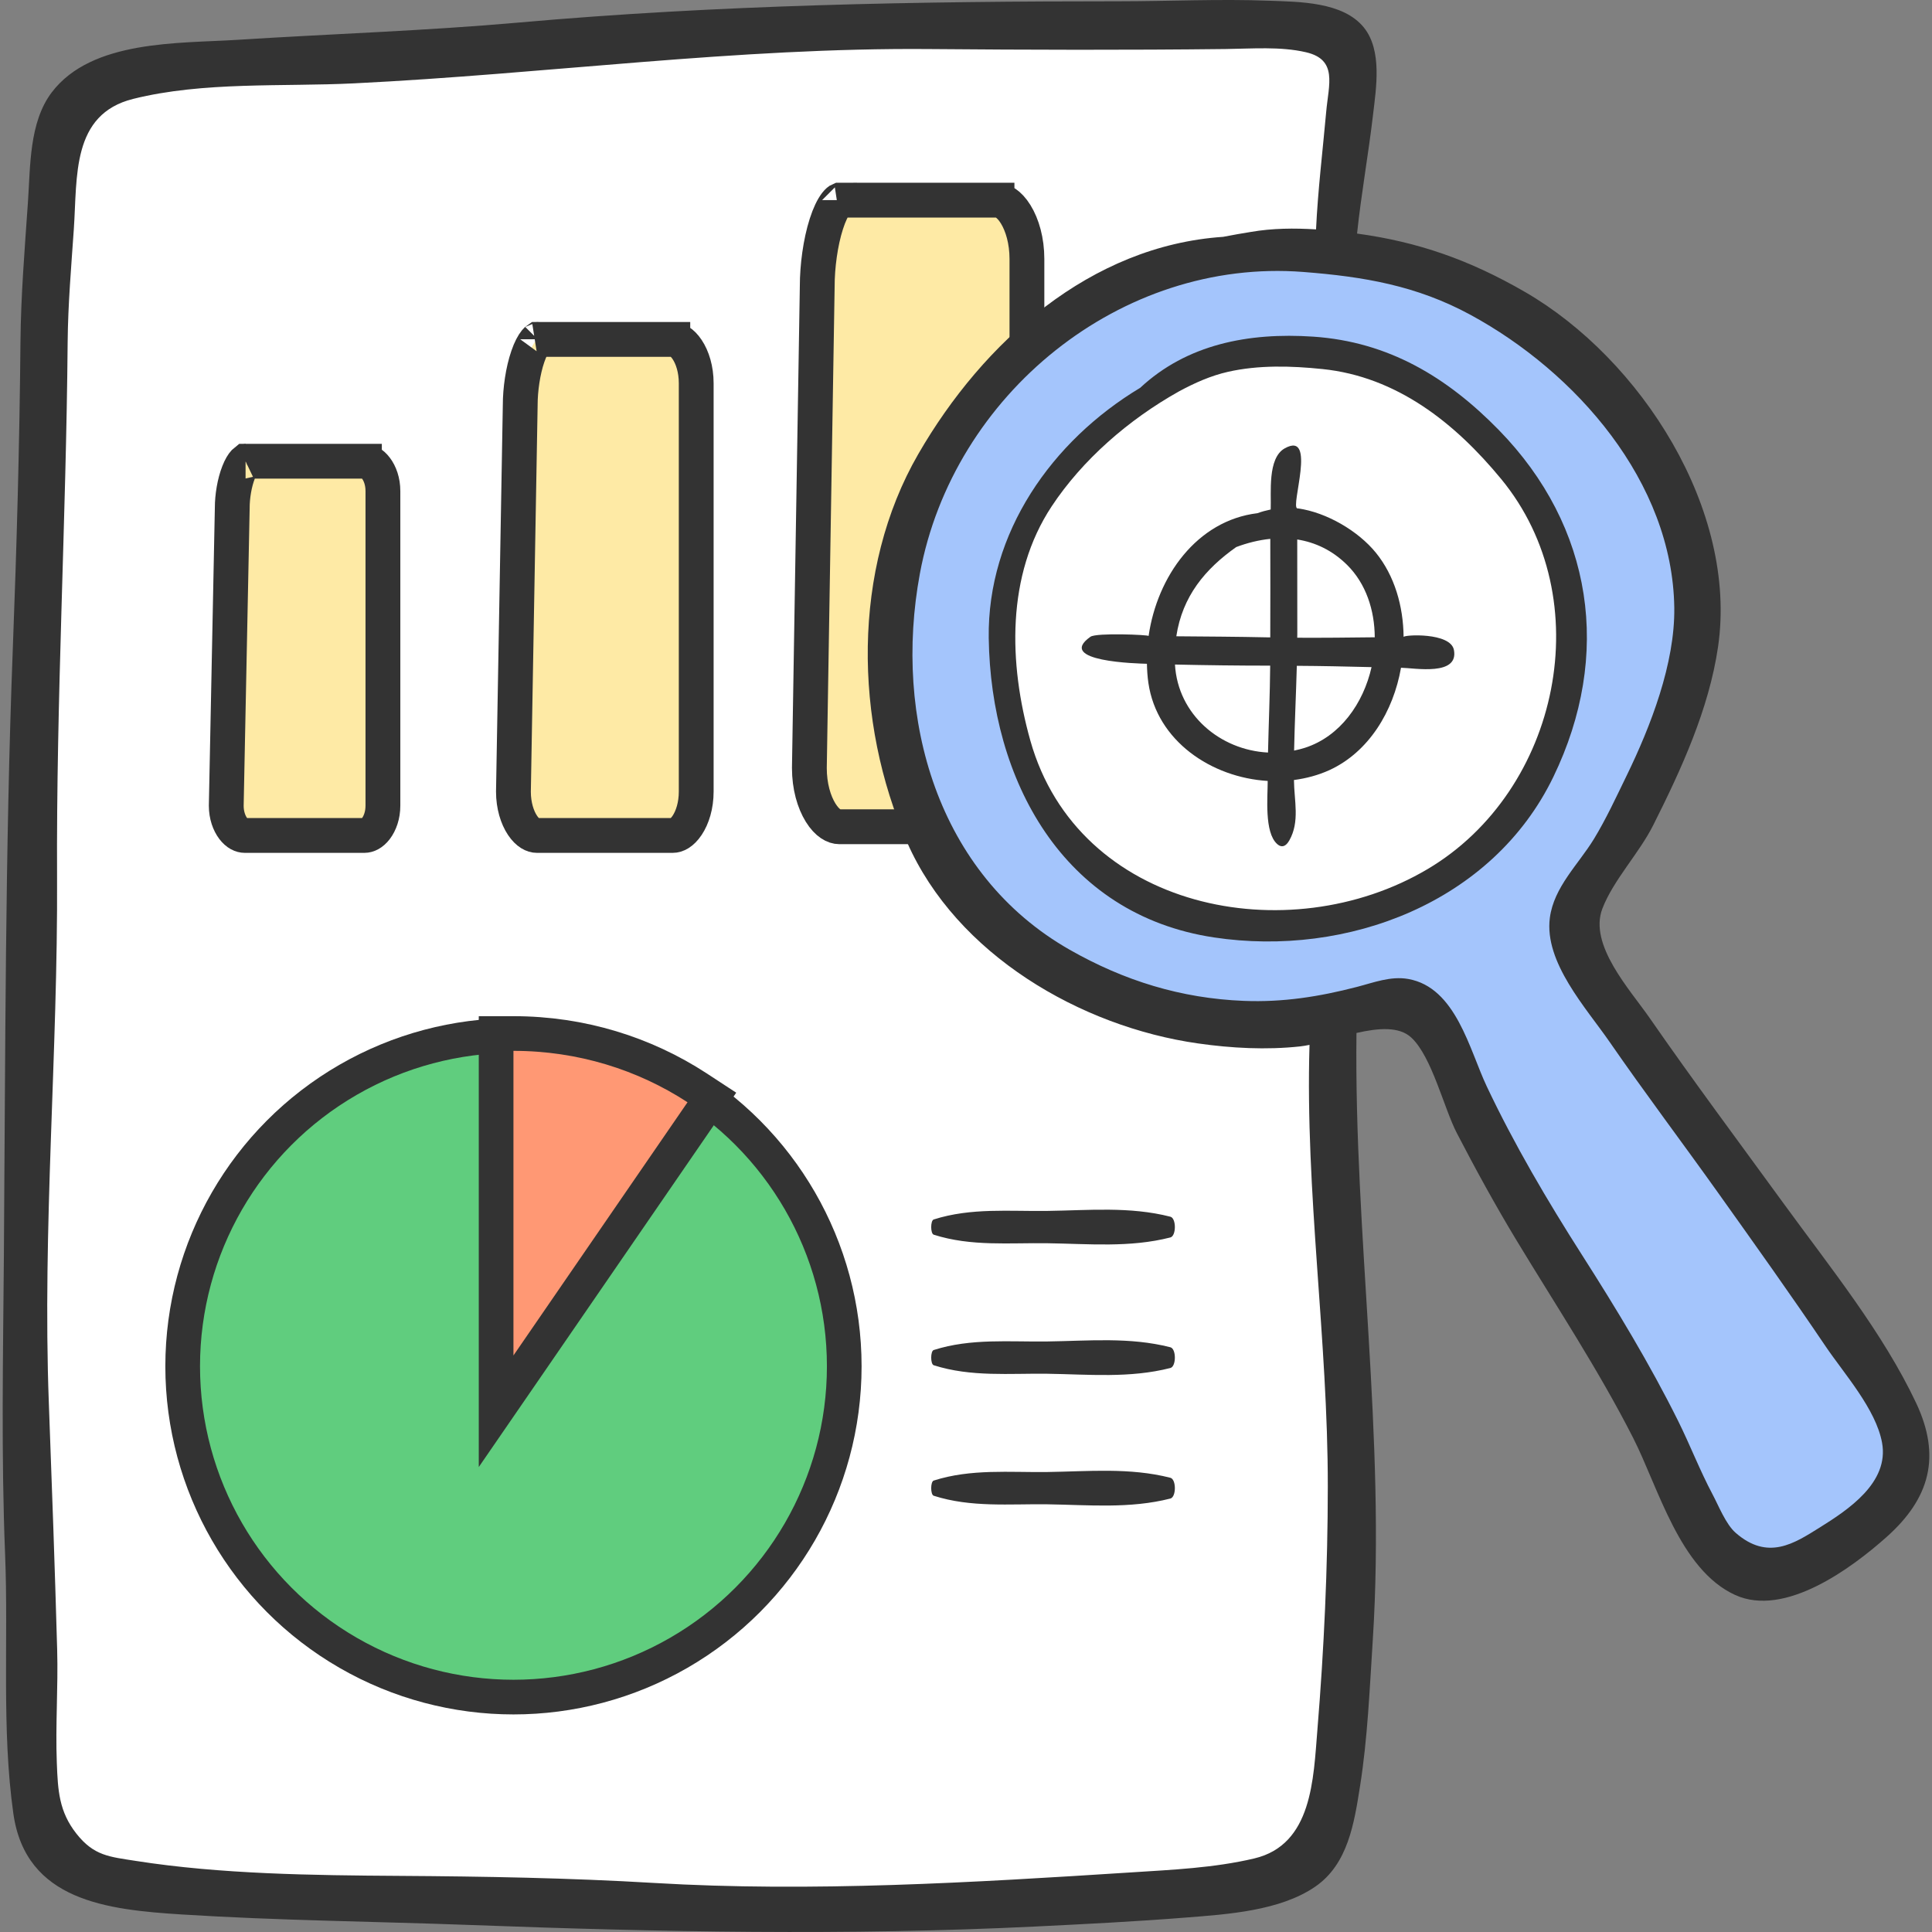 <?xml version="1.0" encoding="UTF-8"?>
<svg xmlns="http://www.w3.org/2000/svg" width="56" height="56" viewBox="0 0 56 56" fill="none">
  <rect x="0" y="0" width="56" height="56" fill="#808080" stroke="none"/>
  <g clip-path="url(#clip0_13850_166655)">
    <path d="M37.157 0.76C37.645 0.762 38.169 0.775 38.56 1.066C39.138 1.496 39.186 2.332 39.15 3.051C39.114 3.78 39.047 4.507 38.949 5.231C38.857 5.918 38.683 6.685 38.094 7.05C37.766 7.252 37.368 7.291 36.986 7.335C35.548 7.504 34.13 7.834 32.767 8.317C31.497 8.768 30.247 9.37 29.305 10.333C28.524 11.132 27.994 12.136 27.482 13.129C26.453 15.126 25.429 17.293 25.715 19.521C25.854 20.605 25.9 21.629 26.322 22.649C26.743 23.667 27.323 24.619 28.027 25.467C29.434 27.163 31.342 28.455 33.471 29.046C35.02 29.477 36.642 29.557 38.248 29.636C38.74 33.423 39.079 37.24 39.207 41.058C39.252 42.416 39.344 43.808 39.245 45.179C39.139 46.648 38.903 48.108 38.897 49.584C38.894 50.493 39.178 51.691 38.898 52.562C38.672 53.267 38.071 54.099 37.492 54.553C36.161 55.597 34.283 55.396 32.592 55.32C29.587 55.186 26.588 55.614 23.583 55.751C20.765 55.88 17.942 55.752 15.123 55.624C11.758 55.471 8.393 55.319 5.028 55.166C3.971 55.118 2.809 55.026 2.062 54.277C1.587 53.8 1.364 53.132 1.2 52.479C0.618 50.173 0.576 47.778 0.71 45.415C0.829 43.332 1.294 41.115 0.955 39.042C0.712 37.559 0.407 36.082 0.31 34.582C0.214 33.083 0.333 31.542 0.91 30.154C1.228 29.39 1.009 29.17 0.866 28.46C0.71 27.689 0.765 26.8 0.746 26.015C0.69 23.764 0.885 21.557 1.127 19.323C1.229 18.376 0.979 17.332 0.955 16.363C0.929 15.29 0.954 14.216 1.055 13.147C1.268 10.889 1.819 8.651 1.719 6.385C1.682 5.55 1.558 4.7 1.749 3.886C2.259 1.725 4.981 2.019 6.719 1.824C9.16 1.549 11.608 1.342 14.059 1.188C18.968 0.879 23.887 0.779 28.805 0.754C31.589 0.74 34.373 0.75 37.157 0.76Z" fill="white"></path>
    <path d="M6.732 14.727L6.732 14.727V14.717C6.732 14.392 6.796 13.993 6.915 13.692C6.974 13.541 7.035 13.445 7.083 13.394C7.096 13.381 7.105 13.373 7.11 13.369H7.112H7.115H7.119H7.123H7.127H7.131H7.134H7.138H7.142H7.146H7.151H7.155H7.159H7.163H7.168H7.172H7.176H7.181H7.185H7.19H7.194H7.199H7.204H7.208H7.213H7.218H7.223H7.228H7.233H7.238H7.243H7.248H7.253H7.258H7.264H7.269H7.274H7.28H7.285H7.29H7.296H7.302H7.307H7.313H7.318H7.324H7.33H7.336H7.341H7.347H7.353H7.359H7.365H7.371H7.377H7.383H7.39H7.396H7.402H7.408H7.415H7.421H7.427H7.434H7.44H7.447H7.453H7.46H7.466H7.473H7.48H7.486H7.493H7.5H7.507H7.514H7.52H7.527H7.534H7.541H7.548H7.555H7.563H7.57H7.577H7.584H7.591H7.598H7.606H7.613H7.62H7.628H7.635H7.643H7.65H7.658H7.665H7.673H7.68H7.688H7.695H7.703H7.711H7.719H7.726H7.734H7.742H7.75H7.758H7.765H7.773H7.781H7.789H7.797H7.805H7.813H7.821H7.83H7.838H7.846H7.854H7.862H7.87H7.879H7.887H7.895H7.904H7.912H7.92H7.929H7.937H7.945H7.954H7.962H7.971H7.979H7.988H7.996H8.005H8.014H8.022H8.031H8.039H8.048H8.057H8.065H8.074H8.083H8.092H8.1H8.109H8.118H8.127H8.136H8.144H8.153H8.162H8.171H8.18H8.189H8.198H8.207H8.216H8.225H8.234H8.243H8.252H8.261H8.27H8.279H8.288H8.297H8.306H8.315H8.325H8.334H8.343H8.352H8.361H8.37H8.38H8.389H8.398H8.407H8.416H8.426H8.435H8.444H8.454H8.463H8.472H8.481H8.491H8.5H8.509H8.519H8.528H8.537H8.547H8.556H8.565H8.575H8.584H8.593H8.603H8.612H8.621H8.631H8.64H8.65H8.659H8.668H8.678H8.687H8.697H8.706H8.715H8.725H8.734H8.744H8.753H8.762H8.772H8.781H8.791H8.8H8.81H8.819H8.828H8.838H8.847H8.857H8.866H8.875H8.885H8.894H8.904H8.913H8.922H8.932H8.941H8.95H8.96H8.969H8.979H8.988H8.997H9.007H9.016H9.025H9.035H9.044H9.053H9.063H9.072H9.081H9.091H9.1H9.109H9.118H9.128H9.137H9.146H9.155H9.165H9.174H9.183H9.192H9.201H9.21H9.22H9.229H9.238H9.247H9.256H9.265H9.274H9.283H9.292H9.302H9.311H9.32H9.329H9.338H9.347H9.356H9.364H9.373H9.382H9.391H9.4H9.409H9.418H9.427H9.436H9.444H9.453H9.462H9.471H9.479H9.488H9.497H9.506H9.514H9.523H9.532H9.54H9.549H9.557H9.566H9.574H9.583H9.591H9.6H9.608H9.617H9.625H9.634H9.642H9.65H9.659H9.667H9.675H9.683H9.692H9.7H9.708H9.716H9.724H9.732H9.741H9.749H9.757H9.765H9.773H9.781H9.789H9.796H9.804H9.812H9.82H9.828H9.836H9.843H9.851H9.859H9.866H9.874H9.882H9.889H9.897H9.904H9.912H9.919H9.927H9.934H9.941H9.949H9.956H9.963H9.97H9.978H9.985H9.992H9.999H10.006H10.013H10.02H10.027H10.034H10.041H10.048H10.055H10.062H10.068H10.075H10.082H10.088H10.095H10.102H10.108H10.115H10.121H10.128H10.134H10.14H10.147H10.153H10.159H10.165H10.172H10.178H10.184H10.19H10.196H10.202H10.208H10.214H10.22H10.225H10.231H10.237H10.243H10.248H10.254H10.259H10.265H10.27H10.276H10.281H10.287H10.292H10.297H10.302H10.307H10.313H10.318H10.323H10.328H10.333H10.338H10.342H10.347H10.352H10.357H10.361H10.366H10.371H10.375H10.38H10.384H10.389H10.393H10.397H10.401H10.405H10.41H10.414H10.418H10.422H10.426H10.43H10.434H10.437H10.441H10.445H10.448H10.452H10.455H10.459H10.462H10.466H10.469H10.472H10.476H10.479H10.482H10.485H10.488H10.491H10.494H10.496H10.499H10.502H10.505H10.507H10.51H10.512H10.515H10.517H10.519H10.522H10.524H10.526H10.528H10.53H10.532H10.534H10.536H10.538H10.539H10.541H10.543H10.544H10.546H10.547H10.549H10.55H10.551H10.552H10.553H10.554H10.555H10.556H10.557H10.558H10.559H10.559H10.56H10.561H10.561H10.562H10.562H10.562H10.562H10.563H10.563L10.563 12.865V13.369C10.659 13.369 10.782 13.419 10.897 13.571C11.013 13.723 11.099 13.955 11.099 14.233V23.353C11.099 23.63 11.013 23.862 10.897 24.015C10.782 24.166 10.659 24.216 10.563 24.216H7.094C6.998 24.216 6.875 24.166 6.76 24.015C6.645 23.863 6.559 23.633 6.558 23.357L6.732 14.727ZM7.118 13.365C7.118 13.365 7.117 13.365 7.115 13.366C7.117 13.365 7.118 13.365 7.118 13.365Z" fill="#FEEAA5" stroke="#333333" stroke-width="1.009"></path>
    <path d="M15.079 11.746L15.079 11.746V11.738C15.079 11.293 15.156 10.749 15.3 10.332C15.372 10.122 15.451 9.976 15.52 9.892C15.547 9.859 15.566 9.844 15.575 9.838H15.576H15.58H15.584H15.589H15.593H15.597H15.602H15.606H15.611H15.615H15.62H15.624H15.629H15.634H15.639H15.644H15.649H15.654H15.659H15.664H15.669H15.674H15.68H15.685H15.69H15.696H15.701H15.707H15.712H15.718H15.724H15.729H15.735H15.741H15.747H15.753H15.759H15.765H15.771H15.777H15.783H15.79H15.796H15.802H15.809H15.815H15.822H15.828H15.835H15.841H15.848H15.855H15.861H15.868H15.875H15.882H15.889H15.896H15.903H15.91H15.917H15.924H15.932H15.939H15.946H15.954H15.961H15.968H15.976H15.983H15.991H15.998H16.006H16.014H16.021H16.029H16.037H16.045H16.053H16.061H16.068H16.076H16.084H16.093H16.101H16.109H16.117H16.125H16.133H16.142H16.15H16.158H16.167H16.175H16.183H16.192H16.201H16.209H16.218H16.226H16.235H16.244H16.252H16.261H16.27H16.279H16.287H16.296H16.305H16.314H16.323H16.332H16.341H16.35H16.359H16.368H16.378H16.387H16.396H16.405H16.414H16.424H16.433H16.442H16.452H16.461H16.471H16.48H16.489H16.499H16.508H16.518H16.528H16.537H16.547H16.556H16.566H16.576H16.585H16.595H16.605H16.615H16.625H16.634H16.644H16.654H16.664H16.674H16.684H16.694H16.704H16.714H16.724H16.734H16.744H16.754H16.764H16.774H16.784H16.794H16.804H16.814H16.825H16.835H16.845H16.855H16.866H16.876H16.886H16.896H16.907H16.917H16.927H16.938H16.948H16.959H16.969H16.979H16.99H17H17.011H17.021H17.032H17.042H17.052H17.063H17.073H17.084H17.094H17.105H17.116H17.126H17.137H17.147H17.158H17.168H17.179H17.189H17.2H17.211H17.221H17.232H17.243H17.253H17.264H17.274H17.285H17.296H17.306H17.317H17.328H17.338H17.349H17.36H17.371H17.381H17.392H17.403H17.413H17.424H17.435H17.445H17.456H17.467H17.477H17.488H17.499H17.51H17.52H17.531H17.542H17.552H17.563H17.574H17.584H17.595H17.606H17.616H17.627H17.638H17.648H17.659H17.67H17.68H17.691H17.702H17.712H17.723H17.734H17.744H17.755H17.765H17.776H17.787H17.797H17.808H17.818H17.829H17.839H17.85H17.86H17.871H17.881H17.892H17.902H17.913H17.923H17.934H17.944H17.955H17.965H17.976H17.986H17.996H18.007H18.017H18.027H18.038H18.048H18.058H18.069H18.079H18.089H18.099H18.11H18.12H18.13H18.14H18.15H18.16H18.171H18.181H18.191H18.201H18.211H18.221H18.231H18.241H18.251H18.261H18.271H18.281H18.291H18.3H18.31H18.32H18.33H18.34H18.35H18.359H18.369H18.379H18.388H18.398H18.408H18.417H18.427H18.436H18.446H18.456H18.465H18.474H18.484H18.493H18.503H18.512H18.521H18.531H18.54H18.549H18.558H18.567H18.577H18.586H18.595H18.604H18.613H18.622H18.631H18.64H18.649H18.658H18.667H18.675H18.684H18.693H18.702H18.71H18.719H18.728H18.736H18.745H18.753H18.762H18.77H18.779H18.787H18.796H18.804H18.812H18.821H18.829H18.837H18.845H18.853H18.861H18.869H18.877H18.885H18.893H18.901H18.909H18.917H18.924H18.932H18.94H18.948H18.955H18.963H18.97H18.978H18.985H18.993H19H19.007H19.015H19.022H19.029H19.036H19.043H19.05H19.057H19.064H19.071H19.078H19.085H19.092H19.099H19.105H19.112H19.119H19.125H19.131H19.138H19.144H19.151H19.157H19.163H19.17H19.176H19.182H19.188H19.194H19.2H19.206H19.212H19.218H19.223H19.229H19.235H19.241H19.246H19.252H19.257H19.262H19.268H19.273H19.278H19.284H19.289H19.294H19.299H19.304H19.309H19.314H19.318H19.323H19.328H19.332H19.337H19.342H19.346H19.351H19.355H19.359H19.363H19.368H19.372H19.376H19.38H19.384H19.388H19.392H19.395H19.399H19.403H19.406H19.41H19.413H19.417H19.42H19.423H19.427H19.43H19.433H19.436H19.439H19.442H19.444H19.447H19.45H19.453H19.455H19.458H19.46H19.462H19.465H19.467H19.469H19.471H19.473H19.475H19.477H19.479H19.481H19.482H19.484H19.486H19.487H19.488H19.49H19.491H19.492H19.494H19.494H19.495H19.497H19.497H19.498H19.499H19.499H19.5H19.5H19.501H19.501H19.502H19.502H19.502L19.502 9.333V9.838C19.607 9.838 19.764 9.902 19.918 10.133C20.07 10.361 20.18 10.704 20.18 11.109V22.945C20.18 23.35 20.07 23.693 19.918 23.921C19.764 24.152 19.607 24.216 19.502 24.216H15.56C15.455 24.216 15.298 24.152 15.144 23.921C14.993 23.694 14.883 23.352 14.882 22.949L15.079 11.746ZM15.583 9.834C15.583 9.834 15.582 9.835 15.579 9.835C15.582 9.834 15.583 9.833 15.583 9.834Z" fill="#FEEAA5" stroke="#333333" stroke-width="1.009"></path>
    <path d="M23.688 8.301L23.688 8.301V8.293C23.688 7.724 23.779 7.029 23.952 6.491C24.038 6.22 24.136 6.022 24.228 5.901C24.285 5.828 24.32 5.807 24.332 5.802H24.336H24.34H24.345H24.35H24.355H24.36H24.364H24.369H24.375H24.38H24.385H24.39H24.396H24.401H24.407H24.412H24.418H24.423H24.429H24.435H24.441H24.447H24.453H24.459H24.465H24.471H24.477H24.484H24.49H24.496H24.503H24.509H24.516H24.523H24.529H24.536H24.543H24.55H24.557H24.564H24.571H24.578H24.585H24.593H24.6H24.607H24.615H24.622H24.63H24.637H24.645H24.653H24.66H24.668H24.676H24.684H24.692H24.7H24.708H24.716H24.724H24.732H24.741H24.749H24.757H24.766H24.774H24.783H24.791H24.8H24.808H24.817H24.826H24.835H24.844H24.852H24.861H24.87H24.88H24.889H24.898H24.907H24.916H24.925H24.935H24.944H24.953H24.963H24.972H24.982H24.991H25.001H25.011H25.02H25.03H25.04H25.049H25.059H25.069H25.079H25.089H25.099H25.109H25.119H25.129H25.14H25.15H25.16H25.17H25.18H25.191H25.201H25.212H25.222H25.232H25.243H25.253H25.264H25.275H25.285H25.296H25.307H25.317H25.328H25.339H25.35H25.361H25.372H25.383H25.393H25.404H25.415H25.427H25.438H25.449H25.46H25.471H25.482H25.493H25.505H25.516H25.527H25.538H25.55H25.561H25.573H25.584H25.595H25.607H25.618H25.63H25.641H25.653H25.665H25.676H25.688H25.699H25.711H25.723H25.735H25.746H25.758H25.77H25.782H25.793H25.805H25.817H25.829H25.841H25.853H25.865H25.877H25.889H25.901H25.913H25.924H25.936H25.948H25.961H25.973H25.985H25.997H26.009H26.021H26.033H26.045H26.058H26.07H26.082H26.094H26.106H26.118H26.131H26.143H26.155H26.167H26.18H26.192H26.204H26.216H26.229H26.241H26.253H26.266H26.278H26.291H26.303H26.315H26.328H26.34H26.352H26.365H26.377H26.389H26.402H26.414H26.427H26.439H26.451H26.464H26.476H26.488H26.501H26.513H26.526H26.538H26.551H26.563H26.575H26.588H26.6H26.613H26.625H26.637H26.65H26.662H26.675H26.687H26.699H26.712H26.724H26.736H26.749H26.761H26.774H26.786H26.798H26.811H26.823H26.835H26.848H26.86H26.872H26.884H26.897H26.909H26.921H26.934H26.946H26.958H26.97H26.983H26.995H27.007H27.019H27.031H27.044H27.056H27.068H27.08H27.092H27.104H27.116H27.128H27.14H27.152H27.164H27.176H27.188H27.2H27.212H27.224H27.236H27.248H27.26H27.272H27.284H27.296H27.308H27.319H27.331H27.343H27.355H27.366H27.378H27.39H27.401H27.413H27.425H27.436H27.448H27.459H27.471H27.482H27.494H27.505H27.517H27.528H27.54H27.551H27.562H27.573H27.585H27.596H27.607H27.618H27.63H27.641H27.652H27.663H27.674H27.685H27.696H27.707H27.718H27.729H27.74H27.751H27.761H27.772H27.783H27.794H27.804H27.815H27.826H27.836H27.847H27.857H27.868H27.878H27.889H27.899H27.909H27.92H27.93H27.94H27.951H27.961H27.971H27.981H27.991H28.001H28.011H28.021H28.031H28.041H28.05H28.06H28.07H28.08H28.089H28.099H28.108H28.118H28.128H28.137H28.146H28.156H28.165H28.174H28.184H28.193H28.202H28.211H28.22H28.229H28.238H28.247H28.256H28.265H28.273H28.282H28.291H28.299H28.308H28.317H28.325H28.334H28.342H28.35H28.359H28.367H28.375H28.383H28.391H28.399H28.407H28.415H28.423H28.431H28.439H28.446H28.454H28.462H28.469H28.477H28.484H28.492H28.499H28.506H28.513H28.521H28.528H28.535H28.542H28.549H28.556H28.562H28.569H28.576H28.582H28.589H28.596H28.602H28.608H28.615H28.621H28.627H28.634H28.64H28.646H28.652H28.657H28.663H28.669H28.675H28.68H28.686H28.692H28.697H28.702H28.708H28.713H28.718H28.723H28.728H28.733H28.738H28.743H28.748H28.753H28.757H28.762H28.766H28.771H28.775H28.779H28.784H28.788H28.792H28.796H28.8H28.804H28.808H28.811H28.815H28.819H28.822H28.826H28.829H28.832H28.835H28.838H28.842H28.845H28.848H28.85H28.853H28.856H28.858H28.861H28.863H28.866H28.868H28.87H28.872H28.874H28.876H28.878H28.88H28.882H28.883H28.885H28.886H28.888H28.889H28.89H28.892H28.893H28.894H28.895H28.895H28.896H28.897H28.897H28.898H28.898H28.898H28.899H28.899L28.899 5.297V5.802C29.039 5.802 29.244 5.895 29.44 6.211C29.631 6.52 29.766 6.977 29.766 7.509V22.256C29.766 22.789 29.631 23.246 29.44 23.555C29.244 23.871 29.039 23.964 28.899 23.964H24.327C24.187 23.964 23.982 23.871 23.786 23.555C23.595 23.247 23.46 22.791 23.46 22.261L23.688 8.301ZM24.337 5.8C24.337 5.801 24.336 5.801 24.333 5.801C24.336 5.8 24.337 5.8 24.337 5.8Z" fill="#FEEAA5" stroke="#333333" stroke-width="1.009"></path>
    <circle cx="14.883" cy="39.603" r="9.588" fill="#60CD7E" stroke="#333333" stroke-width="1.005"></circle>
    <path d="M14.38 39.288V40.906L15.297 39.573L20.342 32.235L20.634 31.811L20.203 31.529C18.68 30.536 16.85 29.957 14.883 29.957H14.38V30.459V39.288Z" fill="#FF9874" stroke="#333333" stroke-width="1.005"></path>
    <path d="M47.585 12.194C48.871 13.941 49.21 16.252 48.913 18.4C48.616 20.549 47.737 22.572 46.77 24.514C46.43 25.196 45.45 25.945 45.626 26.742C45.703 27.09 45.906 27.394 46.105 27.688C47.744 30.104 49.428 32.489 51.154 34.843C51.816 35.745 52.485 36.643 53.084 37.588C53.862 38.814 54.519 40.113 55.136 41.428C55.297 41.769 55.458 42.135 55.413 42.509C55.349 43.029 54.91 43.411 54.502 43.74C53.463 44.579 52.163 46.227 50.662 45.458C50.271 45.258 50.002 44.886 49.749 44.527C48.694 43.034 47.638 41.539 46.686 39.978C45.792 38.512 45.19 36.964 44.385 35.47C43.349 33.547 42.314 31.624 41.278 29.701C41.221 29.596 41.157 29.484 41.05 29.431C40.953 29.384 40.839 29.394 40.732 29.406C39.166 29.585 37.757 30.076 36.164 30.011C34.625 29.949 33.096 29.595 31.699 28.944C29.07 27.72 26.875 25.401 26.212 22.578C26.006 21.697 25.948 20.788 25.941 19.883C25.92 17.098 26.411 14.224 27.934 11.892C29.025 10.222 30.624 8.888 32.464 8.117C33.866 7.529 35.388 7.265 36.907 7.187C38.948 7.083 41.05 7.339 42.944 8.136C44.944 8.978 46.32 10.476 47.585 12.194Z" fill="#A4C5FC"></path>
    <path d="M35.92 10.46C36.981 10.136 38.145 10.059 39.195 10.418C39.755 10.61 40.267 10.919 40.762 11.243C41.66 11.832 42.519 12.48 43.331 13.183C43.67 13.476 44.004 13.782 44.251 14.156C44.495 14.525 44.645 14.946 44.788 15.364C45.084 16.226 45.365 17.102 45.458 18.008C45.611 19.5 45.241 21.024 44.514 22.335C43.787 23.646 42.714 24.748 41.484 25.606C41.044 25.913 40.578 26.192 40.073 26.375C39.152 26.71 38.147 26.711 37.167 26.685C35.785 26.649 34.323 26.552 33.072 25.908C32.482 25.604 32.011 25.136 31.463 24.78C30.893 24.41 30.334 23.934 30.034 23.309C29.871 22.97 29.794 22.597 29.719 22.228C29.522 21.261 29.325 20.295 29.128 19.329C28.264 15.091 32.208 11.594 35.92 10.46Z" fill="white"></path>
    <path d="M40.684 18.463C40.676 17.565 40.42 16.687 39.884 16.025C39.365 15.385 38.45 14.855 37.633 14.738C37.624 14.737 37.614 14.738 37.605 14.736C37.389 14.708 38.184 12.466 37.238 12.996C36.732 13.28 36.852 14.295 36.832 14.768C36.702 14.795 36.573 14.829 36.448 14.875C34.691 15.088 33.542 16.707 33.293 18.434C33.298 18.4 31.779 18.335 31.607 18.457C30.588 19.178 32.976 19.232 33.244 19.24C33.248 19.427 33.26 19.614 33.287 19.798C33.534 21.482 35.118 22.538 36.745 22.636C36.746 23.094 36.642 24.124 37.017 24.462C37.055 24.497 37.102 24.527 37.155 24.529C37.252 24.533 37.324 24.443 37.372 24.359C37.681 23.814 37.511 23.21 37.506 22.609C37.86 22.562 38.208 22.471 38.534 22.322C39.675 21.797 40.387 20.621 40.609 19.355C41.011 19.363 42.286 19.603 42.143 18.84C42.046 18.322 40.684 18.398 40.684 18.463ZM36.754 21.813C35.368 21.743 34.142 20.717 34.057 19.262C34.977 19.283 35.897 19.294 36.817 19.294C36.81 20.127 36.773 20.97 36.754 21.813ZM36.819 18.475C36.794 18.475 36.768 18.475 36.743 18.474C35.86 18.454 34.979 18.451 34.096 18.443C34.272 17.28 34.934 16.492 35.832 15.857C36.155 15.735 36.488 15.653 36.82 15.619C36.824 16.571 36.821 17.523 36.819 18.475ZM37.828 21.674C37.723 21.708 37.616 21.734 37.51 21.756C37.527 20.935 37.567 20.112 37.589 19.299C38.308 19.303 39.031 19.319 39.755 19.337C39.517 20.393 38.841 21.346 37.828 21.674ZM37.601 18.485C37.601 18.448 37.603 18.41 37.603 18.373C37.602 17.461 37.6 16.549 37.601 15.637C38.119 15.719 38.614 15.947 39.045 16.373C39.592 16.914 39.844 17.683 39.848 18.472C39.098 18.481 38.349 18.489 37.601 18.485Z" fill="#333333"></path>
    <path d="M55.54 40.666C54.574 38.62 53.032 36.715 51.704 34.89C50.404 33.103 49.081 31.332 47.821 29.514C47.251 28.69 46.039 27.387 46.447 26.333C46.769 25.5 47.509 24.736 47.919 23.919C48.731 22.305 49.534 20.556 49.798 18.752C50.378 14.785 47.564 10.405 44.2 8.461C42.592 7.532 41.104 7.012 39.335 6.77C39.456 5.621 39.664 4.474 39.798 3.326C39.888 2.556 40.07 1.463 39.532 0.797C38.928 0.05 37.664 0.054 36.794 0.021C35.35 -0.034 33.892 0.036 32.447 0.037C26.615 0.037 20.833 0.139 15.022 0.655C12.31 0.895 9.602 0.981 6.888 1.154C5.182 1.263 2.667 1.15 1.504 2.672C0.84 3.542 0.882 4.832 0.809 5.872C0.716 7.218 0.605 8.567 0.593 9.917C0.567 12.879 0.484 15.846 0.371 18.806C0.146 24.674 0.157 30.588 0.112 36.463C0.089 39.334 0.033 42.188 0.148 45.06C0.248 47.533 0.041 50.117 0.387 52.567C0.745 55.099 3.108 55.355 5.271 55.492C8.069 55.669 10.869 55.694 13.671 55.798C19.118 56.001 24.565 56.107 30.011 55.841C31.461 55.77 32.916 55.697 34.363 55.582C35.571 55.487 37.104 55.39 38.128 54.682C39.071 54.03 39.251 52.85 39.42 51.783C39.642 50.383 39.7 48.946 39.791 47.533C40.168 41.649 39.247 35.812 39.318 29.941C39.949 29.798 40.556 29.744 40.912 30.079C41.508 30.64 41.849 32.114 42.23 32.849C42.777 33.903 43.349 34.947 43.963 35.962C45.108 37.854 46.328 39.697 47.334 41.671C48.066 43.107 48.686 45.499 50.296 46.232C51.733 46.886 53.661 45.462 54.683 44.551C55.943 43.429 56.269 42.212 55.54 40.666ZM38.186 50.132C38.069 51.556 38.041 53.469 36.356 53.868C35.19 54.144 33.971 54.196 32.778 54.273C28.222 54.565 23.519 54.85 18.954 54.578C16.505 54.432 14.027 54.389 11.572 54.373C9.081 54.357 6.403 54.326 3.94 53.94C3.172 53.819 2.722 53.795 2.213 53.147C1.712 52.51 1.677 51.902 1.647 51.099C1.604 50.006 1.688 48.907 1.657 47.812C1.59 45.425 1.504 43.036 1.415 40.65C1.227 35.605 1.679 30.507 1.654 25.453C1.628 20.276 1.917 15.095 1.961 9.917C1.971 8.821 2.065 7.731 2.14 6.639C2.244 5.121 2.067 3.312 3.862 2.866C5.897 2.359 8.182 2.518 10.263 2.416C15.832 2.143 21.362 1.374 26.949 1.422C29.809 1.446 32.67 1.454 35.53 1.421C36.283 1.412 37.117 1.342 37.857 1.515C38.778 1.73 38.512 2.446 38.441 3.235C38.339 4.369 38.2 5.511 38.146 6.649C37.515 6.61 36.886 6.614 36.254 6.723C36.009 6.764 35.73 6.809 35.453 6.865C31.62 7.122 28.502 9.896 26.618 13.159C24.683 16.509 24.756 20.918 26.293 24.415C27.722 27.664 31.32 29.76 34.723 30.244C35.695 30.383 36.705 30.437 37.682 30.331C37.767 30.322 37.861 30.305 37.957 30.286C37.828 34.55 38.491 38.828 38.487 43.093C38.486 45.442 38.378 47.79 38.186 50.132ZM52.739 44.28C52.008 44.736 51.243 45.247 50.307 44.428C50.024 44.18 49.814 43.643 49.64 43.316C49.271 42.622 48.991 41.891 48.642 41.188C47.821 39.536 46.846 37.927 45.854 36.374C44.852 34.804 43.891 33.174 43.094 31.489C42.592 30.428 42.202 28.62 40.818 28.376C40.307 28.286 39.812 28.482 39.328 28.607C38.237 28.89 37.182 29.056 36.054 29.011C34.233 28.939 32.583 28.427 31.004 27.528C27.166 25.343 25.89 20.803 26.663 16.627C27.625 11.433 32.489 7.472 37.777 7.883C39.531 8.019 41.061 8.278 42.62 9.124C45.675 10.782 48.479 13.962 48.53 17.614C48.552 19.231 47.846 21.05 47.15 22.48C46.851 23.094 46.555 23.737 46.199 24.321C45.751 25.054 45.04 25.711 44.923 26.604C44.755 27.893 45.974 29.215 46.653 30.197C47.678 31.681 48.764 33.119 49.81 34.588C50.857 36.058 51.904 37.525 52.914 39.021C53.453 39.818 54.374 40.843 54.552 41.816C54.766 42.98 53.557 43.769 52.739 44.28Z" fill="#333333"></path>
    <path d="M43.44 12.46C41.945 10.932 40.247 9.906 38.066 9.758C36.183 9.631 34.399 9.983 33.049 11.241C30.485 12.78 28.616 15.444 28.659 18.494C28.717 22.595 30.794 26.511 35.188 27.172C39.049 27.753 43.262 26.163 45.025 22.518C46.731 18.992 46.184 15.267 43.44 12.46ZM41.383 25.189C37.337 27.59 31.246 26.374 29.865 21.466C29.236 19.23 29.164 16.674 30.483 14.677C31.373 13.331 32.71 12.163 34.173 11.345C34.626 11.1 35.093 10.891 35.591 10.778C36.482 10.576 37.429 10.604 38.33 10.697C40.487 10.918 42.175 12.261 43.511 13.883C46.373 17.356 45.212 22.916 41.383 25.189Z" fill="#333333"></path>
    <path d="M27.064 35.788C28.146 36.135 29.268 36.02 30.36 36.036C31.545 36.052 32.744 36.17 33.924 35.868C34.097 35.824 34.098 35.311 33.924 35.267C32.744 34.965 31.546 35.083 30.36 35.099C29.269 35.115 28.146 35.001 27.064 35.347C26.967 35.379 26.967 35.756 27.064 35.788Z" fill="#333333"></path>
    <path d="M27.064 39.572C28.146 39.918 29.268 39.804 30.36 39.819C31.545 39.836 32.744 39.954 33.924 39.652C34.097 39.608 34.098 39.095 33.924 39.051C32.744 38.749 31.546 38.867 30.36 38.883C29.269 38.899 28.146 38.785 27.064 39.131C26.967 39.163 26.967 39.54 27.064 39.572Z" fill="#333333"></path>
    <path d="M27.064 43.355C28.146 43.702 29.268 43.588 30.36 43.603C31.545 43.62 32.744 43.737 33.924 43.436C34.097 43.392 34.098 42.879 33.924 42.834C32.744 42.533 31.546 42.65 30.36 42.667C29.269 42.682 28.146 42.568 27.064 42.915C26.967 42.946 26.967 43.324 27.064 43.355Z" fill="#333333"></path>
  </g>
  <defs>
    <clipPath id="clip0_13850_166655">
      <rect width="56" height="56" fill="white"></rect>
    </clipPath>
  </defs>
</svg>
